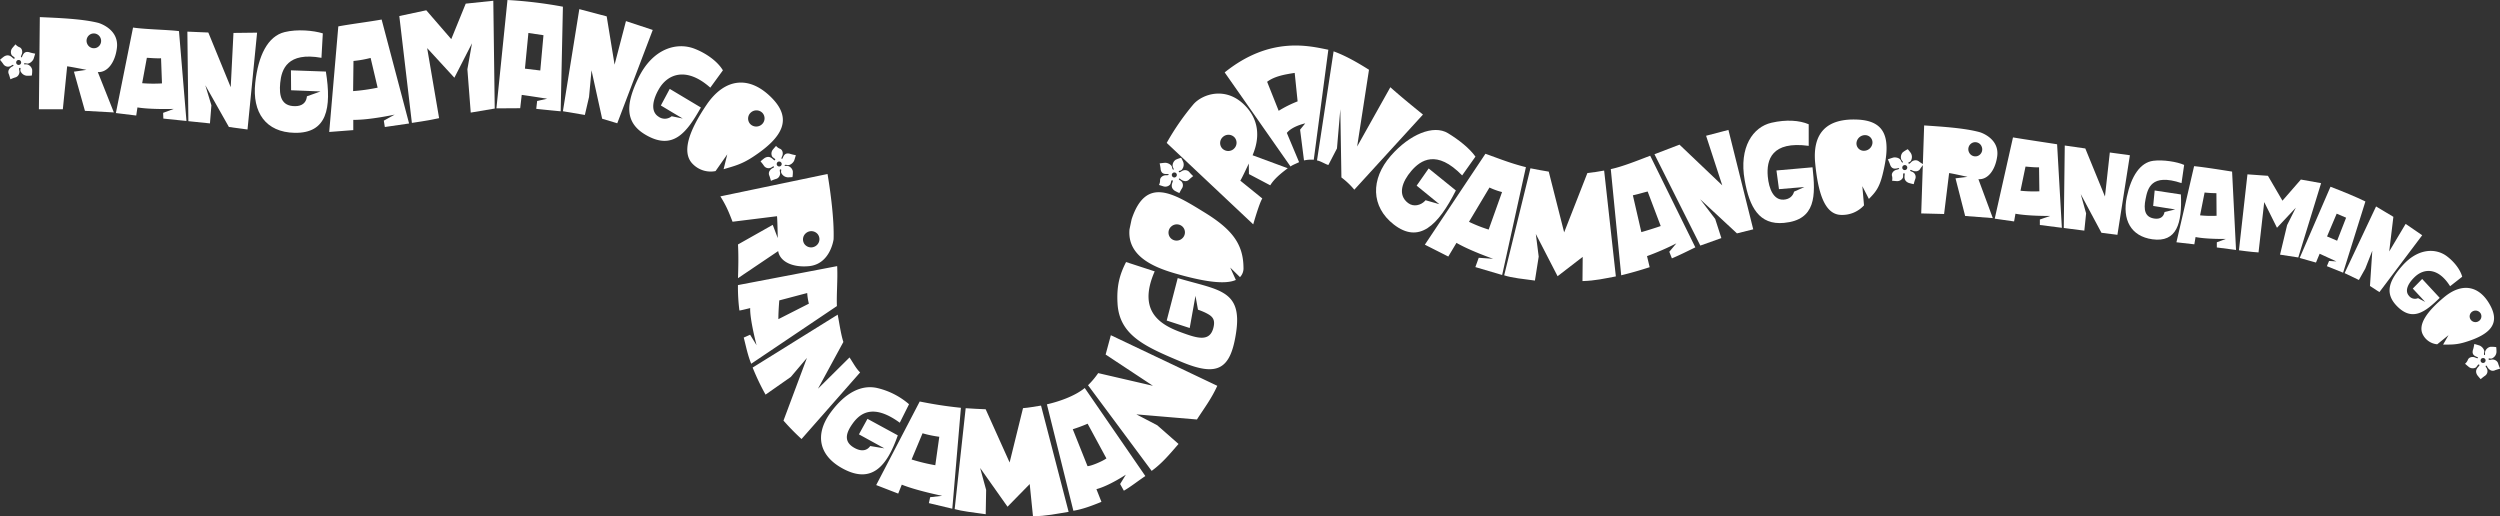 <?xml version="1.0" encoding="UTF-8"?> <svg xmlns="http://www.w3.org/2000/svg" viewBox="0 0 1493.14 308.33"><rect x="0" y="0" width="1493.14" height="308.33" fill="#333333" stroke="none"/> <title>Ресурс 16</title> <g id="Слой_2" data-name="Слой 2"> <g id="Слой_1-2" data-name="Слой 1"> <path d="M458.28,99.5a1.55,1.55,0,0,0-1.16.1,1.53,1.53,0,0,0-.59,2,1.51,1.51,0,0,0,2,.63,1.47,1.47,0,0,0,.72-.88,1.54,1.54,0,0,0-.12-1.19A1.44,1.44,0,0,0,458.28,99.5Z" style="fill:none"></path> <path d="M465.47,179.42c-.32,4.05-.58,7.91-.54,11.2l18.19-9.26a34.81,34.81,0,0,1-1-6.34C476.73,176.45,471.52,177.85,465.47,179.42Z" style="fill:none"></path> <path d="M551,258.78l-6.52,15.65a112.53,112.53,0,0,0,14.09,3.41l2.39-17A66.37,66.37,0,0,1,551,258.78Z" style="fill:none"></path> <path d="M700.44,105.68a1.51,1.51,0,0,0,1.88-2.36,1.5,1.5,0,0,0-1.1-.32,1.55,1.55,0,0,0-1,.58,1.47,1.47,0,0,0-.3,1.08A1.56,1.56,0,0,0,700.44,105.68Z" style="fill:none"></path> <path d="M466.91,94.89c-.53-.18.39-1.85.48-2.24.37-1.57-.14-3.35-1.68-3.86a5.88,5.88,0,0,1-2.21-1.66s-1.38,1.58-1.87,2.18a3.8,3.8,0,0,0-.54,4c.44,1,2.55,1.58,1.75,2.34s-2.35-3.53-6.17-1.26a26.53,26.53,0,0,0-2.43,2,25.2,25.2,0,0,1,2.1,2.72,3.37,3.37,0,0,0,4,1.09c.59-.2,1.59-1.22,1.88-.66.42.82-1.39.51-2.68,2.72a3,3,0,0,0,0,2.76c.19.44.92,3,.92,3a22.44,22.44,0,0,1,2.86-1.1,3.24,3.24,0,0,0,2.23-1.8,3.56,3.56,0,0,0,.38-1.63c0-.72-.57-2.27.19-2.32,1.15-.06-.25,1.18.76,2.55a4.5,4.5,0,0,0,3.51,2.18,24.39,24.39,0,0,0,2.92-.13,16.43,16.43,0,0,0,.21-3.5,4.21,4.21,0,0,0-2.49-3c-1-.48-2.48.12-2.4-.49s1.54-.21,1.73-.18c1.72.25,3.59-1.56,4.05-2.91.33-1,.91-3,.91-3A27.71,27.71,0,0,1,472.3,92C467.56,90.32,467.89,95.24,466.91,94.89Zm-.85,4.38a1.51,1.51,0,0,1-2-.62,1.53,1.53,0,0,1,.59-2,1.51,1.51,0,0,1,1.16-.11,1.44,1.44,0,0,1,.87.69,1.55,1.55,0,0,1,.12,1.19A1.47,1.47,0,0,1,466.06,99.27Z" style="fill:#fff"></path> <path d="M12.67,34.24c-.53-.18.39-1.85.48-2.24.38-1.57-.14-3.35-1.68-3.86a5.77,5.77,0,0,1-2.21-1.66s-1.38,1.58-1.87,2.18a3.8,3.8,0,0,0-.54,4c.44,1,2.55,1.58,1.75,2.34s-2.35-3.53-6.17-1.26a28,28,0,0,0-2.43,2,25.54,25.54,0,0,1,2.11,2.73,3.36,3.36,0,0,0,4,1.08c.59-.2,1.6-1.22,1.88-.66.42.82-1.39.52-2.68,2.72a3,3,0,0,0,0,2.76c.19.44.92,3,.92,3A22,22,0,0,1,9,46.27a3.24,3.24,0,0,0,2.23-1.8,3.56,3.56,0,0,0,.38-1.63c0-.72-.57-2.27.19-2.31,1.15-.07-.25,1.17.76,2.54a4.51,4.51,0,0,0,3.51,2.18A24.39,24.39,0,0,0,19,45.12a16.43,16.43,0,0,0,.21-3.5,4.21,4.21,0,0,0-2.49-3c-1-.48-2.48.12-2.4-.49s1.54-.21,1.73-.18c1.72.26,3.59-1.56,4.05-2.91.34-1,.92-3,.92-3a27.18,27.18,0,0,1-2.94-.65C13.32,29.67,13.65,34.59,12.67,34.24Zm-.85,4.38a1.51,1.51,0,0,1-2-.62,1.53,1.53,0,0,1,.59-2,1.51,1.51,0,0,1,1.16-.11,1.44,1.44,0,0,1,.87.69,1.55,1.55,0,0,1,.12,1.19A1.47,1.47,0,0,1,11.82,38.62Z" style="fill:#fff"></path> <path d="M698,104.27c0,.56-1.86.37-2.25.44-1.59.28-3,1.45-2.89,3.07a6,6,0,0,1-.64,2.69s2,.64,2.73.86a3.83,3.83,0,0,0,3.87-1.08c.71-.79.44-3,1.45-2.53s-2.31,3.55,1.28,6.17a29.22,29.22,0,0,0,2.84,1.42,26.67,26.67,0,0,1,1.67-3,3.36,3.36,0,0,0-.55-4.06c-.43-.47-1.76-1-1.36-1.47.59-.71,1,1.07,3.56,1.39a3,3,0,0,0,2.55-1c.33-.35,2.38-2,2.38-2a22.72,22.72,0,0,1-2.14-2.19,3.28,3.28,0,0,0-2.53-1.35,3.79,3.79,0,0,0-1.65.29c-.67.29-1.86,1.43-2.2.75-.52-1,1.17-.24,2-1.7a4.57,4.57,0,0,0,.62-4.09,25.73,25.73,0,0,0-1.28-2.64,17.12,17.12,0,0,0-3.3,1.19,4.24,4.24,0,0,0-1.81,3.49c0,1.14,1.09,2.24.49,2.4s-.79-1.34-.84-1.52c-.44-1.67-2.85-2.68-4.27-2.57-1,.08-3.13.35-3.13.35a25.35,25.35,0,0,1,.56,3C693.5,105.48,697.89,103.23,698,104.27Zm2.22-.69a1.55,1.55,0,0,1,1-.58,1.49,1.49,0,0,1,1.32,2.42,1.52,1.52,0,0,1-2.1.26,1.56,1.56,0,0,1-.56-1A1.47,1.47,0,0,1,700.18,103.58Z" style="fill:#fff"></path> <path d="M1134.28,100.62c.16.53-1.73.77-2.1.93-1.49.62-2.63,2.07-2.14,3.63a5.81,5.81,0,0,1,0,2.76s2.09.19,2.86.24a3.84,3.84,0,0,0,3.54-1.9c.51-.93-.23-3,.86-2.8s-1.48,4,2.61,5.74a27,27,0,0,0,3.08.77,24.92,24.92,0,0,1,1-3.31,3.38,3.38,0,0,0-1.44-3.84c-.52-.36-1.93-.57-1.65-1.14.42-.82,1.24.83,3.78.58a3,3,0,0,0,2.26-1.59c.24-.41,1.88-2.5,1.88-2.5a24.33,24.33,0,0,1-2.58-1.66,3.22,3.22,0,0,0-2.76-.75,3.56,3.56,0,0,0-1.55.64c-.59.43-1.5,1.8-2,1.22-.74-.9,1.09-.49,1.61-2.11a4.53,4.53,0,0,0-.29-4.13,24.71,24.71,0,0,0-1.83-2.29,16.47,16.47,0,0,0-3,1.89,4.26,4.26,0,0,0-1,3.8c.22,1.12,1.57,1.94,1,2.23s-1.07-1.13-1.16-1.3c-.8-1.53-3.37-2-4.73-1.56-1,.3-3,1-3,1a27.86,27.86,0,0,1,1.2,2.75C1130.2,102.78,1134,99.62,1134.28,100.62Zm2-1.16a1.51,1.51,0,0,1,.89-.79,1.43,1.43,0,0,1,1.13.07,1.49,1.49,0,0,1,.68,2,1.52,1.52,0,0,1-2,.71,1.57,1.57,0,0,1-.77-.87A1.45,1.45,0,0,1,1136.3,99.46Z" style="fill:#fff"></path> <path d="M1480,213.8c-.18.52-1.85-.38-2.25-.47-1.57-.37-3.34.16-3.85,1.7a5.85,5.85,0,0,1-1.64,2.23s1.59,1.36,2.19,1.85a3.8,3.8,0,0,0,4,.52c1-.45,1.56-2.57,2.32-1.77s-3.51,2.37-1.21,6.18a27.26,27.26,0,0,0,2.06,2.42,25.47,25.47,0,0,1,2.71-2.13,3.35,3.35,0,0,0,1.06-4c-.2-.6-1.23-1.59-.67-1.89.82-.42.52,1.39,2.73,2.67a3,3,0,0,0,2.77,0c.43-.19,3-.94,3-.94a23.56,23.56,0,0,1-1.12-2.85,3.26,3.26,0,0,0-1.81-2.22,3.55,3.55,0,0,0-1.63-.37c-.73,0-2.27.59-2.32-.17-.08-1.16,1.17.24,2.54-.78a4.5,4.5,0,0,0,2.16-3.52,25.24,25.24,0,0,0-.15-2.93,16.75,16.75,0,0,0-3.5-.19,4.25,4.25,0,0,0-3,2.51c-.47,1,.14,2.49-.48,2.41s-.21-1.54-.18-1.73c.24-1.71-1.59-3.58-2.93-4-1-.33-3-.9-3-.9a28,28,0,0,1-.62,2.95C1475.4,213.18,1480.31,212.82,1480,213.8Zm2.31.23a1.55,1.55,0,0,1,1.19-.13,1.48,1.48,0,0,1,.89.72,1.51,1.51,0,0,1-2.65,1.44,1.55,1.55,0,0,1-.12-1.16A1.44,1.44,0,0,1,1482.28,214Z" style="fill:#fff"></path> <path d="M278.15,2.18l-8.63,21.19L254.6,6.14,238.49,9.58,246,73.41s10.66-1.53,16.26-2.84l-7.14-41.85,16.26,17.7L281.9,25.86l-2.75,15.52,2,25.87,14.33-2.42L294.63.45Z" style="fill:#fff"></path> <polygon points="373.86 12.6 367.06 38.61 362.35 9.78 346 5.45 336.2 66.44 349.31 68.66 351.81 57.93 353.28 41.98 359.64 70.91 368.66 73.63 389.86 17.89 373.86 12.6" style="fill:#fff"></polygon> <path d="M400,53.08,394.7,63l8,4.8,5.07,3-6.61-1.37a6.38,6.38,0,0,1-7.89.22c-5-3.22-3.33-10.39.42-16.71,5.13-8.67,16.22-13.32,30.54-.59L431.76,42c-3.07-5.13-9.55-10-16.83-12.85-10.46-4.12-25-.49-33.72,17.57-7.15,14.83-8.52,26.22,4.34,33.77,16.56,9.72,24.69-1.51,33.07-16.28Z" style="fill:#fff"></path> <path d="M303.09,0l-6.6,64.72,14.2-.09.91-7.95c3,.37,15.21,2.28,15.21,2.28l-6,1.35-.53,4.7c4,.46,14.59,1.47,14.59,1.47L336.2,4A260.34,260.34,0,0,0,303.09,0Zm10.43,41,2.07-21.31,9,1.34-1.9,21.07Z" style="fill:#fff"></path> <path d="M500,158.94l-59.25,11.33a107.35,107.35,0,0,0,.87,15.16c0,.11,2.15-.35,6.44-1.43-.27,6.72,3.8,22.18,3.8,22.18L448,199.92l-3.8,1.7c1.31,5,2.27,10.21,4.46,15.63l51.19-34.45C499.55,175.83,500.41,166.84,500,158.94Zm-35.11,31.68c0-3.29.22-7.15.54-11.2,6-1.57,11.26-3,16.68-4.4a34.81,34.81,0,0,0,1,6.34Z" style="fill:#fff"></path> <path d="M507.39,213.48l-18.85,18.69,15.17-27.93c-1.47-4.52-2.29-10.59-3.39-16.32l-50.8,31.61a140.9,140.9,0,0,0,7.71,16.16l15.08-10.55,9.63-11.37-14,37.44a142.52,142.52,0,0,0,10.78,11l35-39.78C511.29,220.1,509.86,217.23,507.39,213.48Z" style="fill:#fff"></path> <path d="M518.1,250.15,513,259.42l7.93,4.36v0l7.27,4-8.46-1.38c-.1.14-.2.28-.32.43-1.86,2.29-4.81,2.85-8.51,1-7.21-3.65-5.86-8.94-1.76-14.72,4.26-6,12-12.5,28.25-.64l5.52-11.05a44.56,44.56,0,0,0-18.36-9.52c-10-2.6-19.93,2.78-28.54,14.58-9.36,12.81-7.32,25.69,7.78,33.62,16.85,8.85,25.92-1.49,32.41-20.09Z" style="fill:#fff"></path> <path d="M549.31,239.8l-26,49.91,13.15,5.09,2.14-5.34c8.84,3.59,24.13,6.67,24.13,6.67l-7.18.82-.78,3.54,14,3.34,5.14-60.27C564.09,242.53,557,241.34,549.31,239.8Zm-4.86,34.63L551,258.78a66.37,66.37,0,0,0,10,2.08l-2.39,17A112.53,112.53,0,0,1,544.45,274.43Z" style="fill:#fff"></path> <path d="M173.77,42l.09,11.91,9.17.36v0l8.42.35-8.15,2.9c0,.2,0,.39-.07.59-.5,3.25-2.83,5.31-7,5.3-8.18,0-9.63-6-8.88-13.88.77-8.2,4.36-18.62,24.64-15l.81-14.6c-5.67-1.75-15.23-2.62-22.79-.77-10.13,2.47-15.82,14.13-17.56,30.33C150.54,67.14,158.75,79,176,79.33c19.3.35,22.15-14.63,18.63-36.59Z" style="fill:#fff"></path> <path d="M202.06,15.76l-5.43,63.06L211,77.71V71.59c9.74.12,24.73-3.14,24.73-3.14l-6.49,3.61.6,3.8,14.49-2.11L227.93,11.67C219.74,13.13,210,14.29,202.06,15.76Zm8.84,38.65.22-18a65.48,65.48,0,0,0,10.23-1.81l4.19,17.75A110.27,110.27,0,0,1,210.9,54.41Z" style="fill:#fff"></path> <path d="M1202.27,82.07l-10.91,48.53,11.57,1.65.81-4.6c7.77,1.46,20.7,1.33,20.7,1.33l-6.13,2.13,0,3.27,13.15,1.67-2.84-49.88C1222.8,85.25,1209.79,83.33,1202.27,82.07Zm4.48,31.85,3-14.43c2.53.19,5,.5,8.09.46l.19,14.31A78.67,78.67,0,0,1,1206.75,113.92Z" style="fill:#fff"></path> <path d="M1310.44,99.24l-10.56,45.46,10.7,1.22.73-4.34c6.77,1.33,18.06,1.13,18.06,1.13l-5.36,2,0,3.09,11.47,1.49-2.35-46.8C1328,101.7,1317.13,99.9,1310.44,99.24Zm3.57,29.37,2.7-13.63a69.91,69.91,0,0,0,7.06.4l.09,13.49A64.74,64.74,0,0,1,1314,128.61Z" style="fill:#fff"></path> <path d="M1286.89,113.77,1286,123l6.85,1.1v0l6.29,1-6.36,1.52c0,.15-.06.3-.1.46-.63,2.48-2.55,3.87-5.71,3.49-6.13-.75-6.73-5.54-5.53-11.6,1.25-6.3,3.24-15.69,21.49-9.61l1.56-10.86c-4.1-1.87-12.6-3.23-18.43-2.47-7.8,1-13.18,9.16-15.8,21.6-2.85,13.52,2.34,23.5,15.29,25.29,14.45,2,17.81-9.39,17-26.78Z" style="fill:#fff"></path> <path d="M611,243.77l-8,32.45L588.7,244.44c-3.91-.09-7.88-.43-11.94-.64l-6.58,60.27c4,1.17,10.77,2,18.54,3.05l.26-14.51-3.59-13.12,16.36,23.15L615,289.11l1.95,19.22c7.88-.06,14.22-1.5,21.29-2.63l-16.48-63.46C617.7,242.85,614.53,243.51,611,243.77Z" style="fill:#fff"></path> <path d="M625.27,241.49l15.81,63.57c5.59-.94,11.09-3,16.76-5.33l-3-7.58c7.63-2,17.58-8.65,17.58-8.65L669,289.08l2.24,4c4.45-2.6,8.39-5.81,12.83-8.76l-36.2-52.58C641.65,236.82,631.87,240,625.27,241.49Zm35.54,32.3c-2.53,1.84-9.36,4.64-11.28,4.62l-8.81-22.05a89.18,89.18,0,0,0,8.87-3.3Z" style="fill:#fff"></path> <path d="M660.34,211.76l28.26,18.66-32.7-7.58a48.75,48.75,0,0,1-6.07,7.24l38,51.16c6.26-4.57,10.56-9.74,16.05-16.09L691.18,254l-12.48-6.52,36.18,3.06c4-6.27,8.67-12.37,12.15-20.11l-63.57-30.22Z" style="fill:#fff"></path> <path d="M853.28,100.61l-7.18,10.27,7.09,5.77v0l6.49,5.31-8.26-2.37c-.13.16-.26.31-.41.47-2.37,2.49-6.71,3.73-10,1.22-6.51-4.89-3.52-12.84,1.87-19.15,5.61-6.57,15.19-13,30.39,2.64l7.95-11.23c-3.45-4.87-9.83-10-16.43-14-8.59-5.23-22.88.64-34.13,13.51-12.22,14-11.83,30.4,1.74,41,15.16,11.79,26.55.64,37.12-20.3Z" style="fill:#fff"></path> <path d="M887.18,91.84,851,146.14,865,153.22l4.89-8.17c8.25,4.79,21.89,9.51,21.89,9.51l-8.61-.59-2,5.55,16,4.72,14.19-64.4C901.81,97.46,894.6,94.44,887.18,91.84Zm-9.82,40.64L889.6,112a40.58,40.58,0,0,0,7.51,2.71l-8,22.41A87,87,0,0,1,877.36,132.48Z" style="fill:#fff"></path> <path d="M948.07,103.37,934.2,138.79,925,102.51c-3.87-.63-6.94-1.21-10.94-2l-15.68,63.94c4.53,1.5,11.64,2.24,18.36,3.12L919,153.26l-1.72-13.5,13,25.21,15-11.56-.13,14.47c7.83-.24,12.76-1.47,19.93-2.79l-7-63.22C954.45,102.49,951.65,103,948.07,103.37Z" style="fill:#fff"></path> <path d="M962.05,101l6.22,63.42c5.56-1.35,11.09-2.93,17-4.84l-1.58-6.61a156.83,156.83,0,0,0,17.52-7.62L997,150.37l1.55,3.94c4.76-2,9.24-4.27,14-6.58L985.59,93C977.77,96,968.69,99.63,962.05,101Zm29.82,34c-2.77,1-9.52,3.09-11.57,3.64l-5.06-22c3.11-.64,5.57-1.46,8.83-2.26Z" style="fill:#fff"></path> <path d="M672.55,156.5c-3.78,7.41-5.73,14.18-5.09,24.88,1.15,19,16.63,25.7,38,34.68,21.95,9.23,29.54,4.47,32.82-17.5,3.84-25.7-10.88-25.28-34.88-32.48l-6.58,25.37,13.74,4.46L714,176.68l1.5,8.29a38.39,38.39,0,0,1,4.29,1.72c3.76,1.87,6.4,3.48,4.89,9.2-2.22,8.41-9.47,6.2-18.91,2.74-11.77-4.3-26.89-12-16.12-36.55Z" style="fill:#fff"></path> <path d="M731.45,43.25l39.33,56.2c1-.86,3.46-1.78,5.11-2.6l-7.32-17.46c3.27-4.1,11-5.72,11-5.72l-3.08,3.77,2.33,18.38a20,20,0,0,1,5.83-.41l8.71-65.7C782.58,27.61,758.93,21.13,731.45,43.25ZM763.7,66.18l-6.9-17.33c4.57-3.43,10.85-4.43,16.47-5.31l1.74,17A68.28,68.28,0,0,0,763.7,66.18Z" style="fill:#fff"></path> <path d="M830.39,52.1,810.56,87.51l7.08-45.84C809.9,36.79,803,33,796.5,30.67l-9.91,65.18c1.61.07,5.5,2.46,6.8,2.68l5.12-9.86,2-23.4.66,40.72a44.77,44.77,0,0,1,7.7,7.31l41-44.87C842.71,62.58,837.12,58.09,830.39,52.1Z" style="fill:#fff"></path> <path d="M449.57,93.79c18.34-12,23.68-22.89,11.29-35.41C447.63,45,432.93,46.48,422,62.58c-10.18,15-15.37,28.46-8.14,35.48a15,15,0,0,0,13.51,4.12l7-10-2.19,8.87C438.28,99.24,442.81,98.21,449.57,93.79ZM455,74.3a5,5,0,0,1-6.94-.25,4.82,4.82,0,0,1,.39-6.85,5,5,0,0,1,6.94.25A4.82,4.82,0,0,1,455,74.3Z" style="fill:#fff"></path> <path d="M1374.21,107.23l-11,12.63L1354.54,105l-12.24-.87-5.08,45.36s7.6,1.06,11.7,1.27l3.4-30.06,7.62,15.34,11.26-12L1366,134.41l-4.23,17.68,10.89,1.67,13.63-44.37Z" style="fill:#fff"></path> <polygon points="1436.78 133.72 1426.97 150.18 1429.46 129.5 1419.12 123.3 1400.33 163.12 1408.86 167.22 1412.7 160.38 1416.87 149.75 1415.48 170.81 1421.12 174.46 1446.67 140.51 1436.78 133.72" style="fill:#fff"></polygon> <path d="M1446.66,166.61l-5.61,5.74,4.53,4.87,2.86,3.1-4.25-2.25a4.54,4.54,0,0,1-5.45-1.42c-2.79-3.19-.21-7.76,3.6-11.35,5.23-4.91,13.75-5.91,21,5.65l7.22-5.67c-1.08-4.12-4.56-8.73-9-12.13-6.35-4.89-17-5.29-26.57,5.34-7.82,8.74-11,16.27-3.71,24,9.41,9.94,17.19,3.86,25.86-4.59Z" style="fill:#fff"></path> <path d="M1391.9,111.53l-18.41,42.54,9.74,2.74,2.19-5.26c2,.86,10,4.58,10,4.58l-4.38-.27-1.3,3.11c2.65,1.11,9.69,3.9,9.69,3.9l13.32-42.53C1407.07,117.54,1399.11,114.28,1391.9,111.53Zm-2.06,29.68,5.76-13.6,5.63,2.41-5.37,13.75Z" style="fill:#fff"></path> <path d="M1472.52,204.29c14.92-4.57,20.74-11,14.73-22-6.4-11.77-16.75-13.69-27.43-4.83-9.93,8.23-16.15,16.43-12.6,22.67a10.72,10.72,0,0,0,8.43,5.5l6.75-5.46-3.25,5.64C1463.7,205.79,1467,206,1472.52,204.29Zm7.54-12.27a3.51,3.51,0,0,1-4.69-1.54,3.43,3.43,0,0,1,1.62-4.62,3.54,3.54,0,0,1,4.7,1.55A3.43,3.43,0,0,1,1480.06,192Z" style="fill:#fff"></path> <polygon points="1018.97 81.08 1028.63 110.71 1003.08 86.39 988.14 92.12 1015.53 146.68 1028.09 142.2 1024.42 130.78 1015.42 118.97 1037.41 139.39 1047.13 136.97 1032.31 77.59 1018.97 81.08" style="fill:#fff"></polygon> <polygon points="1260.1 91.08 1257.2 117.38 1245.46 88.67 1233.19 86.91 1232.6 136.19 1244.88 137.74 1245.94 127.43 1242.73 115.92 1255.1 139.03 1264.64 140.24 1272.09 92.72 1260.1 91.08" style="fill:#fff"></polygon> <path d="M1061,101.81l1.5,11.16,9.29-.78,5.9-.49-6.17,2.76c-.66,2.54-2.71,4.59-6.27,4.78-6,.32-8.77-6.48-9.43-13.8-.9-10,2.3-21.34,24.44-18.33V74.22c-5.49-2.37-13.43-2.94-22.24-.91-11,2.51-19.52,14.56-16,34.3,2.87,16.2,8.67,26.91,23.52,25.51,19.12-1.8,18.89-16.31,17-33.2Z" style="fill:#fff"></path> <path d="M1124.35,104.39c5.22-20.73,2.67-32.07-14.67-32.95-18.5-.93-27.31,7.81-25.54,26.09,1.65,17,5.4,30.5,15.33,30.82a17.62,17.62,0,0,0,13.82-5.7l-1-11.46,3.91,7.62C1120.21,114.82,1122.45,112,1124.35,104.39Zm-6.06-18.6a5.14,5.14,0,0,1-5.45,4.25,4.36,4.36,0,0,1-4-5.06,5.14,5.14,0,0,1,5.46-4.25A4.36,4.36,0,0,1,1118.29,85.79Z" style="fill:#fff"></path> <path d="M497.87,142.91c.41-11.37-1.78-28.1-3.62-39l-64,13.37c3.64,5.82,5,9.3,7.27,15.15l26.54-3.3c.25,1.09.46,13.07.46,13.07l-3-7.91L440.77,146c.38,6.95.2,13.68,0,20.14l24-16.18c1,6.24,8.5,9.93,18.38,9C496,157.74,497.87,142.91,497.87,142.91Zm-10.32,3.74a4.94,4.94,0,0,1-6.9-.65,4.83,4.83,0,0,1,.8-6.82,4.93,4.93,0,0,1,6.9.64A4.83,4.83,0,0,1,487.55,146.65Z" style="fill:#fff"></path> <path d="M1182.59,79c-9.38-2.64-23.93-3.42-33.38-4.09l-1.75,52.56,13.66.34,3-24.43c1,0,11,2.25,11,2.25l-7.18.87,5.76,22.49,16.52,1.27L1181.61,107c5.39.46,10-5.07,11.21-13.47C1194.43,82.56,1182.59,79,1182.59,79Zm.89,8.39a4.21,4.21,0,0,1-1.93,5.61,4.13,4.13,0,0,1-5.51-2A4.22,4.22,0,0,1,1178,85.3,4.13,4.13,0,0,1,1183.48,87.35Z" style="fill:#fff"></path> <path d="M79.46,16.46,69.21,67.52,81.36,69l.73-4.84c8.17,1.34,21.7.89,21.7.89L97.43,67.4l.13,3.43,13.8,1.42L106.9,18.59C100.73,17.77,87.35,17.6,79.46,16.46Zm5.45,33.23,2.8-15.17c2.66.13,5.22.4,8.48.29l.55,15A83.38,83.38,0,0,1,84.91,49.69Z" style="fill:#fff"></path> <polygon points="139.44 19.67 137.8 52.09 124.42 19.42 111.91 18.89 112.51 72.37 125.39 73.7 126.26 62.89 122.62 50.91 136.71 75.84 147.83 77.34 153.55 19.5 139.44 19.67" style="fill:#fff"></polygon> <path d="M58.78,13.68c-9.88-2.53-25.13-3-35-3.47l-.55,55.06,14.3,0,2.58-25.65c1,0,11.54,2.1,11.54,2.1l-7.49,1.09,6.57,23.39L68,67.15l-9.58-24.1c5.64.34,10.31-5.55,11.4-14.37C71.25,17.17,58.78,13.68,58.78,13.68Zm1.14,8.76A4.42,4.42,0,0,1,58,28.36a4.33,4.33,0,0,1-5.82-2,4.42,4.42,0,0,1,1.89-5.92A4.33,4.33,0,0,1,59.92,22.44Z" style="fill:#fff"></path> <path d="M701.69,163.26c16.08,4.66,29.68,7,36.43,3.93l-3.36-7.39,5.83,5.72a7.56,7.56,0,0,0,2.09-5.68c-.14-14-6.68-22.73-23.06-32.83-18.85-11.61-35.12-21.92-43.7,3.79-.09.28-1.33,6.23-1.33,6.23C673.26,152.52,688,159.29,701.69,163.26Zm4.38-20.86a4.94,4.94,0,0,1-6.93-.24,4.83,4.83,0,0,1,.39-6.86,4.94,4.94,0,0,1,6.93.25A4.81,4.81,0,0,1,706.07,142.4Z" style="fill:#fff"></path> <path d="M753.92,118.54l-13.16-10.66c.57-.49,5.08-10.21,5.08-10.21l.1,6.3,12.73,6.71c2.38-3.93,6.48-7.22,10.45-10.19l-21-7.76c1.56-3.89,6.93-16.85-3.57-28.67-11.78-13.24-26.7-7.82-31.91-1.6a147.59,147.59,0,0,0-15.82,22.89L748.5,134S752.05,121.45,753.92,118.54Zm-17-29.64a5,5,0,0,1-6.94-.25,4.81,4.81,0,0,1,.4-6.85,4.93,4.93,0,0,1,6.93.24A4.83,4.83,0,0,1,736.88,88.9Z" style="fill:#fff"></path> </g> </g> </svg> 